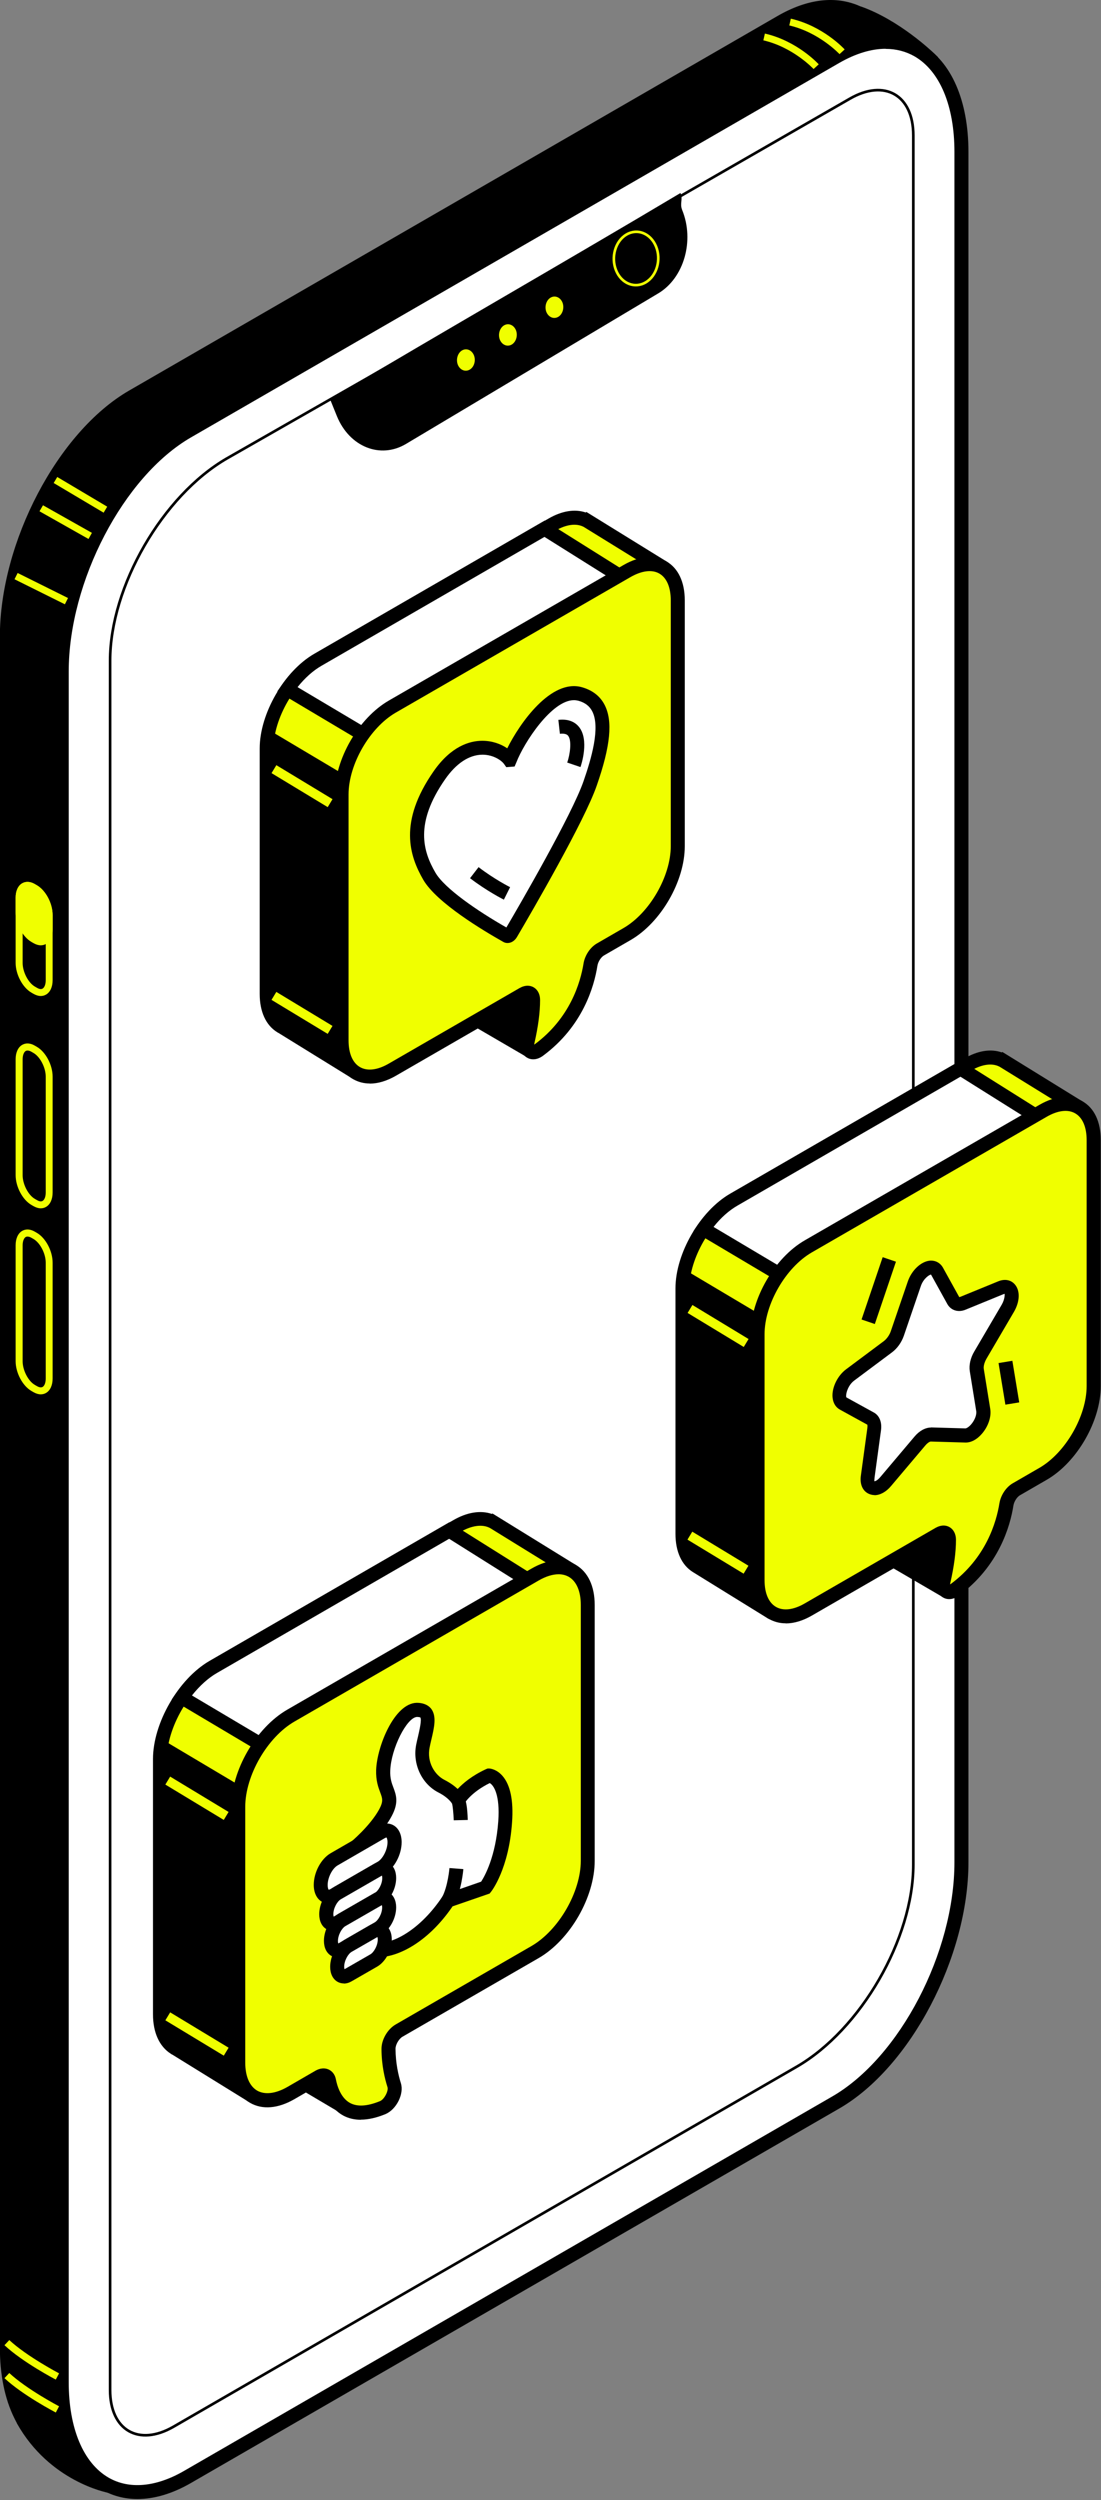 <svg width="330" height="749" viewBox="0 0 330 749" fill="none" xmlns="http://www.w3.org/2000/svg">
<rect x="0" y="0" width="330" height="749" fill="#808080" stroke="none"/>
<g clip-path="url(#clip0_1235_1168)">
<path d="M6.194 723.588C3.569 718.241 2.061 711.385 2.061 703.185V190.733C2.061 163.015 18.921 130.802 39.719 118.796L234.045 6.576C242.836 1.492 250.905 0.901 257.302 3.919C268.488 7.823 278.395 17.434 278.395 17.434L271.309 28.259H271.276C271.506 30.424 271.703 32.655 271.703 35.049V547.468C271.703 575.187 254.842 607.399 234.045 619.405L39.686 731.625L32.961 744.812C32.961 744.812 16.297 741.695 6.915 725.064C6.85 724.966 6.817 724.9 6.784 724.802C6.587 724.441 6.423 724.08 6.227 723.687C6.227 723.654 6.194 723.621 6.161 723.555L6.194 723.588Z" fill="black"/>
<path d="M34.143 747.141L41.294 733.101L235.095 621.21C256.417 608.908 273.803 575.81 273.803 547.468V35.049C273.803 33.081 273.704 31.08 273.475 28.85L281.151 17.139L279.904 15.925C279.478 15.531 269.538 5.986 258.057 1.951L257.828 1.885C250.545 -1.395 241.984 -0.378 233.028 4.805L38.669 117.025C17.347 129.359 -0.038 162.424 -0.038 190.766V703.152C-0.038 711.418 1.405 718.602 4.292 724.441L4.521 724.9C4.685 725.196 4.817 725.491 4.981 725.786L5.112 726.081C14.854 743.369 31.879 746.715 32.601 746.846L34.143 747.141ZM268.915 25.569L269.21 28.522C269.473 30.949 269.604 33.016 269.604 35.082V547.468C269.604 574.465 253.17 605.923 232.996 617.601L38.112 730.116L31.879 742.352C27.746 741.138 15.937 736.742 8.753 724.015L8.622 723.752C8.491 723.523 8.392 723.293 8.261 723.031L8.097 722.735L6.162 723.555L8.031 722.637C5.44 717.356 4.095 710.795 4.095 703.152V190.733C4.095 163.736 20.529 132.278 40.703 120.6L235.095 8.413C242.968 3.854 250.348 2.968 256.417 5.855L257.5 6.379L257.631 6.281C265.602 9.365 272.851 15.302 275.705 17.795L270.391 25.897L268.915 25.569Z" fill="black"/>
<path d="M56.154 742.089L250.513 629.87C271.31 617.864 288.171 585.651 288.171 557.932V45.514C288.171 17.795 271.31 5.034 250.513 17.04L56.154 129.26C35.357 141.266 18.496 173.479 18.496 201.197V713.616C18.496 741.335 35.357 754.095 56.154 742.089Z" fill="white"/>
<path d="M41.195 748.683C46.247 748.683 51.692 747.075 57.203 743.893L251.562 631.674C272.884 619.373 290.27 586.274 290.27 557.932V45.514C290.27 30.162 285.152 18.418 276.197 13.268C268.685 8.938 259.205 9.627 249.463 15.269L55.104 127.489C33.782 139.79 16.396 172.888 16.396 201.23V713.616C16.396 728.968 21.513 740.711 30.468 745.862C33.716 747.731 37.324 748.683 41.195 748.683ZM265.471 14.646C268.587 14.646 271.506 15.4 274.098 16.877C281.708 21.272 286.071 31.703 286.071 45.514V557.932C286.071 584.962 269.669 616.387 249.463 628.065L55.104 740.285C46.739 745.107 38.735 745.829 32.568 742.286C24.958 737.89 20.595 727.459 20.595 713.649V201.198C20.595 174.201 37.029 142.742 57.203 131.064L251.562 18.845C256.417 16.056 261.141 14.613 265.471 14.613V14.646Z" fill="black"/>
<path d="M176.481 74.546L254.717 29.573C265.181 23.537 273.743 28.491 273.743 40.562V558.623C273.743 580.831 257.997 608.057 238.774 619.177L52.026 727.001C41.562 733.037 33 728.084 33 716.012V197.919C33 175.711 48.746 148.485 67.968 137.364L136.593 98.165C137.511 97.64 138.659 98.296 138.659 99.378" fill="white"/>
<path d="M176.481 74.546L254.717 29.573C265.181 23.537 273.743 28.491 273.743 40.562V558.623C273.743 580.83 257.997 608.057 238.774 619.177L52.026 727.001C41.562 733.037 33 728.084 33 716.012V197.919C33 175.711 48.746 148.485 67.968 137.364L136.593 98.165C137.511 97.64 138.659 98.296 138.659 99.378" stroke="black" stroke-width="0.794" stroke-miterlimit="10"/>
<path d="M26.532 161.473L27.549 159.636L12.886 151.37L11.836 153.174L26.532 161.473Z" fill="#F0FF00"/>
<path d="M251.627 16.22L253.169 14.81C252.907 14.515 246.641 7.79 237.03 5.592L236.571 7.626C245.526 9.693 251.562 16.155 251.627 16.22Z" fill="#F0FF00"/>
<path d="M243.854 20.682L245.395 19.271C245.133 18.976 238.867 12.251 229.256 10.053L228.797 12.087C237.752 14.154 243.788 20.616 243.854 20.682Z" fill="#F0FF00"/>
<path d="M5.285 171.659L20.384 179.161L19.45 181.041L4.351 173.539L5.285 171.659Z" fill="#F0FF00"/>
<path d="M16.724 712.894L17.708 711.025C17.708 711.025 8.064 705.973 2.783 701.052L1.339 702.594C6.817 707.712 16.33 712.698 16.724 712.894Z" fill="#F0FF00"/>
<path d="M16.724 722.768L17.708 720.898C17.708 720.898 8.064 715.847 2.783 710.926L1.339 712.468C6.817 717.585 16.33 722.539 16.724 722.768Z" fill="#F0FF00"/>
<path d="M12.197 417.731C12.755 417.731 13.313 417.6 13.805 417.305C15.051 416.583 15.773 415.009 15.773 413.008V378.269C15.773 374.792 13.706 370.888 11.049 369.347L10.426 368.986C9.081 368.199 7.736 368.133 6.654 368.756C5.407 369.478 4.685 371.052 4.685 373.053V407.792C4.685 411.269 6.752 415.173 9.409 416.715L10.032 417.075C10.787 417.502 11.508 417.731 12.23 417.731H12.197ZM8.261 370.462C8.655 370.462 9.081 370.626 9.409 370.823L10.032 371.184C12.033 372.332 13.706 375.579 13.706 378.269V413.008C13.706 414.221 13.345 415.14 12.788 415.501C12.263 415.796 11.574 415.566 11.082 415.271L10.459 414.91C8.458 413.762 6.785 410.515 6.785 407.825V373.086C6.785 371.873 7.146 370.954 7.703 370.593C7.867 370.495 8.064 370.462 8.261 370.462Z" fill="#F0FF00"/>
<path d="M12.197 361.999C12.755 361.999 13.313 361.868 13.805 361.572C15.051 360.851 15.773 359.276 15.773 357.275V322.537C15.773 319.059 13.706 315.156 11.049 313.614L10.426 313.253C9.081 312.466 7.736 312.4 6.654 313.024C5.407 313.745 4.685 315.32 4.685 317.321V352.059C4.685 355.537 6.752 359.44 9.409 360.982L10.032 361.343C10.787 361.769 11.508 361.999 12.23 361.999H12.197ZM8.261 314.729C8.655 314.729 9.081 314.893 9.409 315.09L10.032 315.451C12.033 316.599 13.706 319.847 13.706 322.537V357.275C13.706 358.489 13.345 359.407 12.788 359.768C12.23 360.096 11.574 359.834 11.082 359.539L10.459 359.178C8.458 358.03 6.785 354.782 6.785 352.092V317.354C6.785 316.14 7.146 315.222 7.703 314.861C7.867 314.762 8.064 314.729 8.261 314.729Z" fill="#F0FF00"/>
<path d="M12.197 298.393C12.755 298.393 13.313 298.262 13.805 297.967C15.051 297.245 15.773 295.671 15.773 293.67V274.119C15.773 270.642 13.706 266.738 11.049 265.197L10.426 264.836C9.081 264.048 7.736 263.983 6.654 264.606C5.407 265.328 4.685 266.902 4.685 268.903V288.454C4.685 291.931 6.752 295.835 9.409 297.376L10.032 297.737C10.787 298.164 11.508 298.393 12.23 298.393H12.197ZM8.261 266.312C8.655 266.312 9.081 266.476 9.409 266.673L10.032 267.034C12.033 268.182 13.706 271.429 13.706 274.119V293.67C13.706 294.883 13.345 295.802 12.788 296.163C12.263 296.491 11.574 296.228 11.082 295.933L10.459 295.572C8.458 294.424 6.785 291.177 6.785 288.487V268.936C6.785 267.722 7.146 266.804 7.703 266.443C7.867 266.345 8.064 266.312 8.261 266.312Z" fill="#F0FF00"/>
<path d="M9.934 281.27L10.557 281.631C12.886 282.976 14.756 281.533 14.756 278.449V274.119C14.756 271.036 12.886 267.46 10.557 266.115L9.934 265.754C7.605 264.409 5.735 265.853 5.735 268.936V273.266C5.735 276.35 7.605 279.925 9.934 281.27Z" fill="#F0FF00"/>
<path d="M12.197 283.206C12.755 283.206 13.313 283.074 13.805 282.779C15.051 282.057 15.773 280.483 15.773 278.482V274.152C15.773 270.675 13.706 266.771 11.049 265.229L10.426 264.869C9.081 264.081 7.736 264.016 6.654 264.639C5.407 265.361 4.685 266.935 4.685 268.936V273.266C4.685 276.743 6.752 280.647 9.409 282.189L10.032 282.549C10.787 282.976 11.508 283.206 12.23 283.206H12.197ZM8.261 266.345C8.655 266.345 9.081 266.509 9.409 266.706L10.032 267.066C12.033 268.214 13.706 271.462 13.706 274.152V278.482C13.706 279.696 13.345 280.614 12.788 280.975C12.263 281.27 11.574 281.041 11.082 280.745L10.459 280.384C8.458 279.236 6.785 275.989 6.785 273.299V268.969C6.785 267.755 7.146 266.837 7.703 266.476C7.867 266.377 8.064 266.345 8.261 266.345Z" fill="#F0FF00"/>
<path d="M17.159 142.897L32.135 151.793L31.063 153.598L16.087 144.702L17.159 142.897Z" fill="#F0FF00"/>
<path d="M95.157 197.688L165.389 157.143C169.391 154.814 173.032 154.551 175.755 155.896L198.684 170.035C198.782 170.1 198.848 170.231 198.782 170.33C197.766 172.462 188.22 192.406 187.367 196.08C187.006 197.622 184.021 212.875 180.544 230.622C180.544 230.622 180.544 230.622 180.544 230.655V239.544C180.544 244.531 178.74 250.074 175.82 254.929C175.82 254.929 175.82 254.962 175.82 254.995C172.212 273.496 169.161 289.307 169.096 289.733C169.096 289.733 169.096 289.733 169.096 289.766L158.697 314.336C158.697 314.336 158.467 314.533 158.336 314.467L134.554 300.591C134.554 300.591 134.39 300.394 134.455 300.296L136.227 295.277C136.227 295.277 136.227 295.277 136.227 295.244C136.686 292.85 137.047 290.16 137.211 287.503L106.901 321.224C106.901 321.224 106.671 321.323 106.573 321.257L84.431 307.578C84.431 307.578 84.201 307.447 84.103 307.381C81.478 305.741 79.871 302.395 79.871 297.705V224.16C79.871 214.45 86.76 202.51 95.19 197.622L95.157 197.688Z" fill="#F0FF00"/>
<path d="M106.704 323.455C107.36 323.455 107.984 323.193 108.443 322.668L134.357 293.834C134.292 294.162 134.226 294.49 134.193 294.818L132.488 299.673C132.127 300.755 132.553 301.936 133.537 302.494L158.14 316.829L159.255 316.566C159.878 316.37 160.403 315.877 160.666 315.254L171.228 290.16L177.887 255.815C181.004 250.468 182.742 244.727 182.742 239.61V230.884C186.777 210.087 189.204 197.917 189.5 196.572C190.09 194.014 195.929 181.319 200.751 171.248C201.276 170.199 200.882 168.886 199.865 168.263L175.755 153.37L175.558 153.535C172.311 152.419 168.407 153.042 164.438 155.339L94.206 195.883C85.185 201.099 77.838 213.794 77.838 224.225V297.77C77.838 303.051 79.674 307.119 83.053 309.218C83.217 309.317 83.349 309.415 83.513 309.481L105.556 323.094C105.95 323.324 106.376 323.455 106.803 323.455H106.704ZM139.606 281.729L106.343 318.731L85.513 305.872L84.136 307.48L85.284 305.708C83.119 304.331 81.971 301.542 81.971 297.77V224.225C81.971 215.303 88.499 203.986 96.24 199.525L166.472 158.98C169.686 157.11 172.672 156.716 174.837 157.799L174.968 157.865L196.224 170.986C192.714 178.334 186.154 192.373 185.366 195.654C184.94 197.392 181.43 215.467 178.543 230.294V230.753L178.51 239.643C178.51 244.038 176.903 249.254 174.082 253.978L173.787 254.7L167.095 289.274L157.582 311.744L136.916 299.706L138.261 295.802C138.786 293.079 139.147 290.291 139.278 287.765L139.606 281.828V281.729Z" fill="black"/>
<path d="M95.222 197.688L163.19 158.389L196.289 179.154L123.663 217.665L108.868 219.994L86.07 206.446C88.629 202.772 91.778 199.623 95.189 197.622L95.222 197.688Z" fill="white"/>
<path d="M108.475 222.224L124.679 219.535L200.488 179.318L163.256 155.962L94.205 195.884C90.63 197.95 87.251 201.198 84.397 205.298L83.118 207.135L108.475 222.224ZM123.039 215.664L109.328 217.829L89.186 205.856C91.384 203.1 93.812 200.935 96.305 199.492L163.19 160.85L192.156 179.023L123.039 215.664Z" fill="black"/>
<path d="M103.194 232.131C103.194 232.131 131.634 238.856 133.471 239.544C134.98 240.102 162.863 262.572 172.375 273.102C170.506 282.812 169.194 289.569 169.128 289.832C169.128 289.832 169.128 289.832 169.128 289.865L158.729 314.434C158.729 314.434 158.5 314.631 158.369 314.565L134.586 300.69C134.586 300.69 134.422 300.493 134.488 300.394L136.259 295.376C136.259 295.376 136.259 295.376 136.259 295.343C136.718 292.948 137.079 290.258 137.243 287.601L106.933 321.323C106.933 321.323 106.704 321.421 106.605 321.356L84.463 307.677C84.463 307.677 84.233 307.545 84.135 307.48C81.511 305.84 79.903 302.494 79.903 297.803V224.258C79.903 222.454 80.133 220.584 80.592 218.682L103.259 232.164L103.194 232.131Z" fill="black"/>
<path d="M82.829 229.233L99.668 239.423L98.224 241.809L81.385 231.619L82.829 229.233Z" fill="#F0FF00"/>
<path d="M82.822 297.163L99.661 307.353L98.218 309.739L81.379 299.549L82.822 297.163Z" fill="#F0FF00"/>
<path d="M117.627 211.695L187.99 171.084C196.387 166.23 203.178 170.166 203.178 179.843V253.519C203.178 263.196 196.387 274.972 187.99 279.827L179.986 284.452C178.543 285.272 177.296 287.175 177.001 288.979C176.148 294.392 172.966 306.069 161.583 314.566C159.353 316.206 157.581 314.795 158.237 311.941C159.025 308.464 159.845 303.904 159.878 299.574C159.878 297.639 158.5 296.885 156.827 297.836L117.627 320.47C109.229 325.325 102.439 321.389 102.439 311.712V238.036C102.439 228.359 109.229 216.582 117.627 211.728V211.695Z" fill="#F0FF00"/>
<path d="M110.837 324.636C113.297 324.636 115.954 323.849 118.677 322.274L157.778 299.706C157.746 303.084 157.188 307.152 156.204 311.482C155.679 313.778 156.269 315.779 157.811 316.763C159.255 317.714 161.157 317.518 162.83 316.238C174.639 307.48 178.084 295.605 179.068 289.307C179.265 288.126 180.117 286.781 181.003 286.256L189.007 281.631C198.094 276.382 205.245 264.016 205.245 253.519V179.843C205.245 174.365 203.276 170.231 199.767 168.198C196.224 166.164 191.664 166.525 186.94 169.247L116.578 209.858C107.458 215.106 100.34 227.473 100.34 237.97V311.646C100.34 317.124 102.308 321.257 105.818 323.291C107.327 324.144 109 324.603 110.804 324.603L110.837 324.636ZM158.172 295.31C157.385 295.31 156.565 295.54 155.745 295.999L116.545 318.633C113.166 320.601 110.083 320.962 107.885 319.683C105.687 318.403 104.473 315.582 104.473 311.679V238.003C104.473 229.015 110.804 218.026 118.611 213.499L188.974 172.888C192.353 170.953 195.436 170.559 197.634 171.839C199.832 173.118 201.046 175.939 201.046 179.843V253.519C201.046 262.507 194.715 273.496 186.908 278.023L178.904 282.648C176.903 283.796 175.295 286.223 174.902 288.651C173.983 294.326 170.9 304.987 160.271 312.86C160.239 312.892 160.173 312.925 160.14 312.958C160.14 312.827 160.14 312.63 160.206 312.4C161.288 307.644 161.879 303.314 161.879 299.574C161.879 297.901 161.19 296.524 159.976 295.802C159.419 295.474 158.795 295.31 158.139 295.31H158.172Z" fill="black"/>
<path d="M131.7 232.295C140.556 219.567 150.561 224.521 152.759 227.67C152.759 227.67 152.792 227.67 152.825 227.637C155.023 221.929 165.028 205.429 173.884 207.922C183.168 210.547 181.396 221.7 176.87 234.722C173.196 245.285 156.696 273.594 153.186 279.597C152.825 280.221 152.267 280.549 151.874 280.352C147.642 277.99 132.585 269.231 128.682 262.54C124.155 254.732 122.383 245.646 131.667 232.295H131.7Z" fill="white"/>
<path d="M152.136 282.517C153.218 282.517 154.301 281.861 154.99 280.647C159.681 272.676 175.197 245.908 178.838 235.411C183.004 223.471 183.725 215.992 181.2 211.137C179.855 208.546 177.558 206.774 174.442 205.889C165.192 203.264 155.81 216.615 152.038 224.193C150.135 222.881 147.511 221.929 144.558 221.929C140.786 221.929 135.21 223.537 129.961 231.081C119.366 246.302 122.744 256.438 126.878 263.589C130.912 270.511 144.985 278.876 150.857 282.189C151.25 282.418 151.677 282.517 152.136 282.517ZM172.015 209.759C172.474 209.759 172.9 209.825 173.327 209.923C175.328 210.481 176.673 211.498 177.493 213.072C180.019 217.894 177.23 227.342 174.901 234.034C171.424 244.071 155.81 271.003 151.775 277.859C143.082 272.905 133.274 266.181 130.519 261.457C126.779 255.028 124.22 246.663 133.405 233.476C136.751 228.654 140.622 226.128 144.591 226.095C148.003 226.095 150.397 227.932 151.053 228.851L151.742 229.835L154.235 229.638L154.76 228.424C157.089 222.389 165.388 209.759 172.015 209.759Z" fill="black"/>
<path d="M173.983 229.802C174.278 228.982 176.64 221.667 173.557 217.796C172.605 216.615 170.801 215.27 167.357 215.664L167.816 219.83C169.62 219.633 170.112 220.223 170.276 220.42C171.457 221.896 170.834 226.095 170.014 228.457L173.983 229.802Z" fill="black"/>
<path d="M151.939 267.624C151.939 267.624 147.084 265.197 142.131 261.424L151.939 267.624Z" fill="#F0FF00"/>
<path d="M151.021 269.527L152.89 265.787C152.89 265.787 148.134 263.393 143.443 259.784L140.884 263.097C145.936 266.968 150.824 269.428 151.021 269.527Z" fill="black"/>
<path d="M63.896 499.379L136.948 457.194C141.114 454.799 144.887 454.471 147.708 455.882L171.556 470.577C171.654 470.643 171.72 470.774 171.654 470.905C170.604 473.136 160.665 493.868 159.779 497.706C159.386 499.313 156.302 515.157 152.694 533.625V533.691V542.941C152.694 548.124 150.791 553.897 147.806 558.949V559.015C144.067 578.27 140.885 594.705 140.819 595.131C140.819 595.131 140.819 595.131 140.819 595.164L107.261 606.481H104.9C104.9 606.481 104.736 606.251 104.768 606.12L106.605 600.904C106.605 600.904 106.605 600.904 106.605 600.872C107.097 598.379 107.458 595.59 107.622 592.802L76.098 627.869C76.098 627.869 75.869 627.967 75.77 627.901L52.742 613.665C52.742 613.665 52.513 613.534 52.382 613.435C49.659 611.729 47.986 608.252 47.986 603.365V526.9C47.986 516.797 55.137 504.365 63.896 499.313V499.379Z" fill="#F0FF00"/>
<path d="M75.869 630.066C76.525 630.066 77.181 629.804 77.64 629.279L104.769 599.067C104.703 599.527 104.605 600.019 104.506 600.478L102.735 605.431C102.341 606.481 102.768 607.662 103.752 608.252L104.244 608.547L107.524 608.613L107.885 608.515L142.492 596.869L142.787 595.82L149.774 559.802C153.022 554.291 154.793 548.321 154.793 543.007V533.92C159.222 511.253 161.518 499.608 161.813 498.263C162.404 495.704 168.308 482.813 173.524 471.889C174.049 470.807 173.655 469.528 172.638 468.871L147.609 453.421L147.413 453.552C144.034 452.404 139.999 453.028 135.866 455.422L62.813 497.607C53.464 503.02 45.854 516.206 45.854 526.999V603.463C45.854 608.908 47.757 613.107 51.234 615.305C51.365 615.403 51.529 615.502 51.693 615.567L74.622 629.738C75.016 629.968 75.442 630.099 75.869 630.099V630.066ZM109.984 586.996L75.508 625.343L53.431 611.696C51.234 610.319 50.02 607.366 50.02 603.397V526.933C50.02 517.617 56.843 505.808 64.913 501.15L137.965 458.965C141.344 457.029 144.46 456.57 146.757 457.718L146.888 457.784L169.063 471.463C166.242 477.367 158.599 493.572 157.746 497.181C157.418 498.591 155.154 510.039 150.66 533.199V533.592L150.627 542.908C150.627 547.501 148.954 552.946 146.035 557.834L145.74 558.588L138.949 593.556L107.655 604.086L108.606 601.265C109.164 598.411 109.525 595.525 109.656 592.867L109.984 586.93V586.996Z" fill="black"/>
<path d="M63.962 499.378L134.652 458.538L169.096 480.156L93.583 520.208L78.198 522.636L54.514 508.563C57.171 504.725 60.452 501.445 63.994 499.411L63.962 499.378Z" fill="white"/>
<path d="M77.739 524.801L94.534 522.012L173.261 480.254L134.685 456.045L62.912 497.541C59.205 499.674 55.695 503.052 52.743 507.317L51.463 509.154L77.739 524.768V524.801ZM92.894 518.175L78.591 520.438L57.532 507.94C59.828 505.053 62.387 502.724 65.011 501.215L134.619 460.999L164.897 480.024L92.894 518.207V518.175Z" fill="black"/>
<path d="M72.228 535.2C72.228 535.2 101.817 542.187 103.719 542.908C105.294 543.499 134.292 566.855 144.166 577.811C142.165 588.111 113.003 605.989 113.003 605.989L101.882 632.92L76.821 618.093L76.099 627.901C76.099 627.901 75.902 627.901 75.771 627.934L52.743 613.698C52.743 613.698 52.513 613.566 52.382 613.468C49.66 611.762 47.987 608.285 47.987 603.397V526.933C47.987 525.063 48.249 523.128 48.675 521.16L72.228 535.167V535.2Z" fill="black"/>
<path d="M51 532.247L68.514 542.841L67.071 545.227L49.557 534.633L51 532.247Z" fill="#F0FF00"/>
<path d="M51.005 602.874L68.519 613.468L67.076 615.854L49.562 605.259L51.005 602.874Z" fill="#F0FF00"/>
<path d="M160.403 471.725L87.219 513.976C78.493 519.027 71.441 531.263 71.441 541.334V617.962C71.441 628.032 78.526 632.1 87.219 627.081L95.551 622.259C97.06 621.406 98.339 621.865 98.634 623.407C99.52 628 102.8 636.364 114.675 631.477C116.971 630.525 118.841 626.917 118.152 624.752C117.332 622.095 116.479 618.323 116.446 613.829C116.446 611.828 117.89 609.367 119.628 608.351L160.37 584.831C169.096 579.779 176.148 567.543 176.148 557.473V480.845C176.148 470.774 169.063 466.706 160.37 471.725H160.403Z" fill="#F0FF00"/>
<path d="M108.18 635.02C110.378 635.02 112.838 634.462 115.495 633.38C118.808 632.002 121.17 627.311 120.153 624.096C119.431 621.8 118.579 618.159 118.546 613.796C118.546 612.549 119.563 610.778 120.678 610.155L161.42 586.635C170.867 581.19 178.248 568.364 178.248 557.473V480.845C178.248 475.203 176.247 470.938 172.573 468.806C168.931 466.674 164.208 467.1 159.32 469.921L86.136 512.172C76.689 517.617 69.308 530.443 69.308 541.334V617.962C69.308 623.604 71.309 627.901 74.983 630.001C78.657 632.1 83.348 631.707 88.236 628.885L96.568 624.063C97.289 627.475 98.962 631.674 102.899 633.806C104.44 634.626 106.179 635.052 108.114 635.052L108.18 635.02ZM167.423 471.627C168.571 471.627 169.588 471.889 170.506 472.414C172.802 473.759 174.082 476.744 174.082 480.812V557.44C174.082 566.822 167.455 578.27 159.32 582.994L118.579 606.514C116.151 607.924 114.347 611.041 114.347 613.796C114.347 618.684 115.331 622.751 116.151 625.31C116.479 626.36 115.233 628.918 113.888 629.476C110.115 631.018 107.13 631.215 104.932 630.034C102.144 628.525 101.062 624.949 100.668 622.915C100.406 621.538 99.618 620.521 98.503 619.996C97.289 619.438 95.846 619.602 94.501 620.389L86.169 625.212C82.626 627.245 79.412 627.639 77.083 626.327C74.786 624.982 73.507 621.997 73.507 617.929V541.301C73.507 531.919 80.133 520.438 88.268 515.747L161.452 473.497C163.617 472.25 165.651 471.627 167.455 471.627H167.423Z" fill="black"/>
<path d="M146.561 531.952C146.561 531.952 152.334 532.28 151.383 545.762C150.431 559.244 145.478 565.51 145.478 565.51L134.292 569.38C134.292 569.38 134.063 569.741 133.669 570.332C126.616 580.468 116.907 585.88 109.821 583.912L105.557 582.731L106.377 553.668C106.377 553.668 112.609 548.55 115.562 543.039C118.514 537.529 114.61 536.905 114.84 530.377C115.07 523.85 119.892 512.336 124.976 512.27C130.028 512.204 127.797 517.847 126.747 523.095C125.698 528.344 128.388 533.166 132.291 535.134C136.195 537.102 137.244 539.333 137.244 539.333C137.244 539.333 139.475 535.2 146.561 531.919V531.952Z" fill="white"/>
<path d="M112.871 586.405C120.284 586.405 128.911 580.829 135.374 571.513C135.472 571.381 135.57 571.25 135.636 571.119L146.756 567.281L147.15 566.789C147.38 566.527 152.53 559.868 153.481 545.893C153.94 539.398 152.956 534.708 150.594 532.018C148.856 530.049 147.019 529.853 146.691 529.82H146.166L145.674 530.017C141.409 531.985 138.752 534.281 137.178 535.954C136.259 535.101 135.013 534.15 133.209 533.231C130.322 531.755 127.862 527.95 128.78 523.456C128.944 522.669 129.108 521.881 129.305 521.094C130.158 517.486 130.945 514.074 129.174 511.844C128.223 510.696 126.681 510.138 124.942 510.138C118.185 510.236 113.002 523.226 112.739 530.246C112.641 533.428 113.363 535.396 113.953 536.971C114.642 538.808 114.937 539.628 113.691 541.99C110.968 547.041 105.063 551.929 105.031 551.962L104.276 552.552L103.358 584.208L109.229 585.848C110.378 586.176 111.591 586.34 112.838 586.34L112.871 586.405ZM144.165 563.738L132.946 567.642L132.553 568.232C132.553 568.232 132.323 568.56 131.962 569.118C125.5 578.369 116.643 583.617 110.41 581.878L107.721 581.124L108.475 554.652C110.279 553.077 114.937 548.747 117.43 544.024C119.562 540.022 118.742 537.758 117.922 535.56C117.397 534.183 116.873 532.772 116.971 530.443C117.201 523.882 121.957 514.402 125.041 514.37C125.664 514.402 125.926 514.501 125.959 514.501C126.484 515.157 125.697 518.404 125.303 520.176C125.106 520.996 124.909 521.816 124.745 522.669C123.597 528.442 126.386 534.445 131.404 537.004C134.488 538.578 135.439 540.251 135.439 540.284L137.276 543.728L139.146 540.35C139.146 540.35 141.081 537.004 146.789 534.183C147.97 534.839 149.905 537.66 149.348 545.598C148.593 556.194 145.28 562.098 144.198 563.738H144.165Z" fill="black"/>
<path d="M136.161 570.365C138.359 566.297 138.851 560.196 138.884 559.966L134.718 559.638C134.718 559.638 134.259 565.116 132.487 568.429L136.194 570.397L136.161 570.365Z" fill="black"/>
<path d="M135.997 545.336L140.196 545.237C140.097 541.531 139.704 539.169 138.982 538.152L135.538 540.547C135.669 540.94 135.931 543.236 135.997 545.336Z" fill="black"/>
<path d="M100.144 567.708L114.282 559.54C116.513 558.26 118.284 554.816 118.284 551.864C118.284 548.911 116.48 547.534 114.282 548.813L100.144 556.981C97.913 558.26 96.142 561.705 96.142 564.657C96.142 567.609 97.946 568.987 100.144 567.708Z" fill="white"/>
<path d="M98.536 570.299C99.388 570.299 100.307 570.037 101.193 569.545L115.331 561.377C118.218 559.704 120.383 555.636 120.383 551.896C120.383 549.567 119.497 547.73 117.955 546.845C116.577 546.057 114.839 546.123 113.231 547.042L99.093 555.209C96.207 556.882 94.042 560.95 94.042 564.69C94.042 567.019 94.927 568.856 96.469 569.741C97.092 570.102 97.814 570.299 98.536 570.299ZM115.856 550.486C115.856 550.486 116.151 550.912 116.151 551.896C116.151 554.094 114.773 556.85 113.199 557.768L99.061 565.936C98.733 566.133 98.536 566.133 98.503 566.133C98.47 566.1 98.208 565.707 98.208 564.722C98.208 562.525 99.585 559.769 101.193 558.851L115.331 550.683C115.626 550.519 115.823 550.486 115.889 550.486H115.856Z" fill="black"/>
<path d="M101.095 576.007L113.331 568.954C115.168 567.904 116.644 565.083 116.644 562.623C116.644 560.196 115.168 559.08 113.331 560.13L101.095 567.183C99.258 568.232 97.782 571.053 97.782 573.514C97.782 575.941 99.258 577.056 101.095 576.007Z" fill="white"/>
<path d="M99.782 578.5C100.569 578.5 101.357 578.27 102.144 577.811L114.379 570.758C116.872 569.315 118.742 565.838 118.742 562.623C118.742 560.556 117.955 558.949 116.544 558.129C115.298 557.407 113.723 557.473 112.28 558.293L100.044 565.346C97.551 566.789 95.682 570.266 95.682 573.481C95.682 575.548 96.469 577.155 97.879 577.975C98.47 578.303 99.093 578.467 99.782 578.467V578.5ZM114.478 561.901C114.478 561.901 114.576 562.262 114.576 562.623C114.576 564.46 113.395 566.527 112.313 567.117L100.077 574.17C100.077 574.17 100.012 574.17 100.012 574.203C99.979 574.071 99.913 573.809 99.913 573.481C99.913 571.644 101.094 569.577 102.177 568.987L114.412 561.934C114.412 561.934 114.478 561.934 114.478 561.901Z" fill="black"/>
<path d="M102.506 584.011L113.331 577.745C115.168 576.696 116.644 573.875 116.644 571.414C116.644 568.987 115.168 567.872 113.331 568.921L102.506 575.187C100.669 576.236 99.193 579.057 99.193 581.518C99.193 583.945 100.669 585.06 102.506 584.011Z" fill="white"/>
<path d="M101.192 586.504C101.98 586.504 102.767 586.274 103.554 585.815L114.379 579.549C116.872 578.106 118.742 574.629 118.742 571.414C118.742 569.38 117.955 567.74 116.544 566.92C115.298 566.199 113.723 566.264 112.28 567.084L101.455 573.317C98.962 574.76 97.092 578.237 97.092 581.452C97.092 583.519 97.879 585.126 99.29 585.946C99.88 586.274 100.504 586.438 101.192 586.438V586.504ZM114.445 570.725C114.445 570.725 114.543 571.119 114.543 571.447C114.543 573.284 113.362 575.351 112.28 575.941L101.455 582.207C101.455 582.207 101.389 582.207 101.389 582.239C101.356 582.108 101.291 581.878 101.291 581.518C101.291 579.681 102.472 577.614 103.554 577.024L114.379 570.791C114.379 570.791 114.445 570.791 114.445 570.758V570.725Z" fill="black"/>
<path d="M104.375 591.752L112.018 587.357C113.855 586.307 115.332 583.486 115.332 581.026C115.332 578.598 113.855 577.483 112.018 578.533L104.375 582.961C102.538 584.011 101.062 586.832 101.062 589.292C101.062 591.72 102.538 592.835 104.375 591.785V591.752Z" fill="white"/>
<path d="M103.063 594.245C103.85 594.245 104.637 594.016 105.424 593.556L113.068 589.161C115.561 587.717 117.43 584.24 117.43 581.026C117.43 578.959 116.643 577.352 115.233 576.532C113.986 575.81 112.412 575.876 110.968 576.696L103.325 581.091C100.832 582.535 98.962 586.012 98.962 589.226C98.962 591.293 99.749 592.9 101.16 593.72C101.751 594.048 102.374 594.212 103.063 594.212V594.245ZM113.133 580.304C113.133 580.304 113.232 580.698 113.232 581.026C113.232 582.863 112.051 584.929 110.968 585.52L103.325 589.915C103.325 589.915 103.259 589.915 103.259 589.948C103.227 589.817 103.161 589.554 103.161 589.226C103.161 587.389 104.342 585.323 105.424 584.732L113.068 580.337C113.068 580.337 113.133 580.337 113.133 580.304Z" fill="black"/>
<path d="M219.875 359.407L290.107 318.863C294.109 316.534 297.75 316.271 300.473 317.616L323.402 331.754C323.5 331.82 323.566 331.951 323.5 332.049C322.484 334.182 312.938 354.126 312.085 357.8C311.724 359.342 308.739 374.595 305.262 392.342C305.262 392.342 305.262 392.342 305.262 392.375V401.264C305.262 406.25 303.458 411.794 300.538 416.649C300.538 416.649 300.538 416.682 300.538 416.714C296.93 435.215 293.879 451.027 293.814 451.453C293.814 451.453 293.814 451.453 293.814 451.486L283.415 476.055C283.415 476.055 283.185 476.252 283.054 476.187L259.272 462.311C259.272 462.311 259.108 462.114 259.173 462.016L260.945 456.997C260.945 456.997 260.945 456.997 260.945 456.964C261.404 454.569 261.765 451.879 261.929 449.222L231.619 482.944C231.619 482.944 231.389 483.043 231.291 482.977L209.149 469.298C209.149 469.298 208.919 469.167 208.821 469.101C206.196 467.461 204.589 464.115 204.589 459.424V385.879C204.589 376.17 211.478 364.229 219.908 359.342L219.875 359.407Z" fill="#F0FF00"/>
<path d="M231.389 485.175C232.046 485.175 232.669 484.912 233.128 484.42L259.043 455.586C258.977 455.947 258.911 456.308 258.846 456.669L257.14 461.425C256.779 462.475 257.206 463.656 258.157 464.246L282.759 478.581L283.875 478.286C284.498 478.056 285.023 477.597 285.285 476.974L295.848 451.912L302.507 417.534C305.623 412.188 307.362 406.447 307.362 401.362V392.604C312.577 365.902 313.889 359.243 314.119 358.325C314.775 355.471 321.795 340.513 325.403 333.001C325.928 331.918 325.535 330.639 324.518 330.016L300.44 315.156L300.243 315.287C296.963 314.139 293.059 314.762 289.057 317.091L218.826 357.636C209.805 362.852 202.457 375.546 202.457 385.978V459.522C202.457 464.804 204.294 468.871 207.673 470.971L230.176 484.879C230.569 485.109 230.996 485.24 231.422 485.24L231.389 485.175ZM264.291 443.449L231.029 480.451L210.199 467.592L208.854 469.232L209.871 467.395C207.771 466.083 206.623 463.262 206.623 459.49V385.945C206.623 377.023 213.151 365.705 220.892 361.244L291.124 320.699C294.339 318.83 297.324 318.436 299.489 319.519L299.62 319.584L320.877 332.705C318.154 338.446 310.839 353.896 310.019 357.373C309.691 358.751 307.394 370.396 303.196 392.014V392.473L303.163 401.362C303.163 405.758 301.555 410.974 298.734 415.697L298.472 416.419L291.78 450.994L282.267 473.431L261.601 461.392L262.946 457.489C263.471 454.799 263.832 452.011 263.963 449.452L264.291 443.515V443.449Z" fill="black"/>
<path d="M219.941 359.407L287.909 320.109L321.008 340.873L248.382 379.384L233.587 381.713L210.789 368.166C213.348 364.492 216.497 361.343 219.908 359.342L219.941 359.407Z" fill="white"/>
<path d="M233.16 383.944L249.365 381.254L325.206 341.07L287.974 317.682L218.923 357.603C215.348 359.67 211.969 362.917 209.115 367.018L207.836 368.855L233.193 383.911L233.16 383.944ZM247.724 377.383L234.013 379.548L213.872 367.575C216.037 364.82 218.497 362.655 220.99 361.211L287.876 322.569L316.841 340.742L247.724 377.383Z" fill="black"/>
<path d="M227.879 393.851C227.879 393.851 256.319 400.575 258.156 401.264C259.665 401.822 287.548 424.292 297.061 434.822C295.191 444.532 293.879 451.289 293.813 451.551C293.813 451.551 293.813 451.551 293.813 451.584L283.415 476.154C283.415 476.154 283.185 476.351 283.054 476.285L259.272 462.409C259.272 462.409 259.108 462.213 259.173 462.114L260.944 457.095C260.944 457.095 260.944 457.095 260.944 457.062C261.404 454.668 261.765 451.978 261.929 449.321L231.618 483.043C231.618 483.043 231.389 483.141 231.29 483.075L209.148 469.396C209.148 469.396 208.919 469.265 208.82 469.2C206.196 467.559 204.589 464.213 204.589 459.523V385.978C204.589 384.174 204.818 382.304 205.277 380.401L227.944 393.883L227.879 393.851Z" fill="black"/>
<path d="M207.537 390.956L224.368 401.157L222.923 403.542L206.091 393.34L207.537 390.956Z" fill="#F0FF00"/>
<path d="M207.496 458.866L224.326 469.071L222.881 471.455L206.051 461.25L207.496 458.866Z" fill="#F0FF00"/>
<path d="M242.313 373.414L312.676 332.804C321.073 327.949 327.864 331.885 327.864 341.562V415.238C327.864 424.915 321.073 436.691 312.676 441.546L304.672 446.172C303.228 446.992 301.982 448.894 301.687 450.698C300.834 456.111 297.652 467.789 286.269 476.285C284.038 477.925 282.267 476.514 282.923 473.661C283.71 470.183 284.531 465.624 284.563 461.294C284.563 459.358 283.186 458.604 281.513 459.555L242.313 482.189C233.915 487.044 227.125 483.108 227.125 473.431V399.755C227.125 390.078 233.915 378.302 242.313 373.447V373.414Z" fill="#F0FF00"/>
<path d="M235.522 486.356C237.982 486.356 240.639 485.568 243.362 483.994L282.463 461.425C282.431 465.657 281.578 470.151 280.889 473.201C280.364 475.53 280.955 477.499 282.496 478.483C283.94 479.434 285.809 479.237 287.515 477.958C299.324 469.199 302.769 457.325 303.753 451.027C303.95 449.846 304.802 448.501 305.688 447.976L313.692 443.351C322.811 438.102 329.93 425.735 329.93 415.238V341.562C329.93 336.084 327.994 331.951 324.419 329.917C320.876 327.883 316.316 328.244 311.593 330.967L241.23 371.577C232.111 376.826 224.992 389.193 224.992 399.69V473.365C224.992 478.844 226.928 482.977 230.47 485.011C231.979 485.863 233.652 486.323 235.457 486.323L235.522 486.356ZM282.857 457.03C282.07 457.03 281.25 457.259 280.43 457.718L241.23 480.353C237.851 482.321 234.768 482.682 232.57 481.402C230.372 480.123 229.158 477.302 229.158 473.398V399.722C229.158 390.734 235.489 379.745 243.296 375.218L313.659 334.608C317.038 332.64 320.122 332.279 322.287 333.558C324.484 334.838 325.698 337.659 325.698 341.562V415.238C325.698 424.226 319.367 435.215 311.56 439.742L303.556 444.367C301.555 445.516 299.948 447.943 299.554 450.37C298.635 456.045 295.552 466.706 284.924 474.579C284.891 474.612 284.825 474.645 284.793 474.678C284.793 474.546 284.793 474.35 284.858 474.12C285.941 469.363 286.531 465.033 286.531 461.294C286.531 459.621 285.842 458.243 284.628 457.522C284.071 457.193 283.448 457.03 282.792 457.03H282.857Z" fill="black"/>
<path d="M274.066 384.633L268.981 399.493C268.424 401.067 267.374 402.576 266.16 403.462L254.777 411.958C251.727 414.221 250.513 419.273 252.711 420.487L260.944 425.014C261.83 425.506 262.224 426.687 262.027 428.196L260.092 442.432C259.567 446.237 262.781 447.09 265.504 443.843L275.706 431.771C276.788 430.492 278.101 429.737 279.183 429.77L289.385 430.065C292.108 430.131 295.322 425.604 294.797 422.389L292.862 410.416C292.665 409.137 293.059 407.497 293.944 405.988L302.178 391.948C304.376 388.176 303.162 384.535 300.111 385.814L288.729 390.472C287.515 390.964 286.465 390.702 285.908 389.75L280.823 380.762C279.445 378.368 275.509 380.631 274.131 384.633H274.066Z" fill="white"/>
<path d="M262.092 447.943C263.765 447.943 265.57 446.992 267.079 445.188L277.28 433.116C278.1 432.132 278.822 431.804 279.084 431.869L289.286 432.165C290.992 432.23 292.763 431.312 294.272 429.573C296.208 427.375 297.192 424.423 296.798 422.061L294.863 410.088C294.764 409.498 294.928 408.35 295.683 407.037L303.917 392.998C305.688 389.947 305.819 386.667 304.179 384.797C302.998 383.419 301.161 383.091 299.258 383.846L287.876 388.504C287.679 388.569 287.548 388.602 287.515 388.602L282.594 379.712C281.774 378.302 280.331 377.547 278.691 377.679C276.034 377.941 273.246 380.565 272.097 383.911L267.013 398.771C266.619 399.952 265.799 401.1 264.946 401.756L253.564 410.252C251.038 412.155 249.332 415.632 249.529 418.519C249.66 420.224 250.415 421.569 251.727 422.291L259.96 426.818C259.96 426.818 260.059 427.179 259.96 427.9L258.025 442.104C257.664 444.696 258.583 446.729 260.452 447.549C260.977 447.779 261.568 447.91 262.125 447.91L262.092 447.943ZM279.052 427.671C277.346 427.671 275.542 428.655 274.066 430.426L263.864 442.498C262.945 443.58 262.256 443.81 262.06 443.744C262.06 443.744 262.06 443.383 262.125 442.695L264.061 428.491C264.389 426.096 263.601 424.095 261.928 423.177L253.695 418.65C253.367 418.158 253.924 415.205 255.991 413.631L267.374 405.135C268.948 403.954 270.228 402.15 270.917 400.149L276.001 385.289C276.788 382.96 278.658 381.812 279.052 381.845L283.972 390.734C285.055 392.604 287.22 393.26 289.385 392.374L300.767 387.716C300.997 387.618 301.128 387.618 301.128 387.618C301.128 387.782 301.227 389.16 300.243 390.866L292.009 404.905C290.861 406.841 290.402 408.973 290.664 410.744L292.599 422.717C292.796 423.833 292.14 425.538 291.025 426.785C290.27 427.638 289.549 427.966 289.319 427.933L279.15 427.638C279.15 427.638 279.052 427.638 279.019 427.638L279.052 427.671Z" fill="black"/>
<path d="M264.564 376.638L268.54 377.986L262.209 396.657L258.233 395.308L264.564 376.638Z" fill="black"/>
<path d="M303.434 407.676L305.488 420.137L301.345 420.819L299.291 408.358L303.434 407.676Z" fill="black"/>
<path d="M121.678 133.002C151.922 114.96 167.045 105.939 197.289 87.897C204.998 83.305 208.213 72.119 204.473 62.934C203.653 60.867 204.787 59.85 203.967 57.817C169.458 78.384 133.421 98.952 98.912 119.552C99.732 121.619 100.159 122.636 100.979 124.67C104.718 133.854 113.969 137.594 121.678 133.002Z" fill="black"/>
<path d="M184.66 81.008C186.267 84.945 190.236 86.552 193.549 84.584C196.863 82.616 198.24 77.794 196.633 73.857C195.026 69.921 191.056 68.314 187.743 70.282C184.43 72.25 183.052 77.072 184.66 81.008Z" stroke="#F0FF00" stroke-width="0.794" stroke-miterlimit="10"/>
<path d="M165.01 89.177C163.698 89.964 163.14 91.899 163.763 93.474C164.419 95.048 165.994 95.704 167.339 94.917C168.651 94.13 169.209 92.194 168.585 90.62C167.929 89.045 166.355 88.389 165.01 89.177Z" fill="#F0FF00"/>
<path d="M151.069 97.476C149.757 98.263 149.199 100.198 149.822 101.773C150.478 103.347 152.053 104.004 153.398 103.216C154.71 102.429 155.268 100.494 154.644 98.919C153.988 97.344 152.414 96.688 151.069 97.476Z" fill="#F0FF00"/>
<path d="M138.472 104.988C137.16 105.775 136.603 107.71 137.226 109.285C137.882 110.86 139.456 111.516 140.801 110.728C142.146 109.941 142.671 108.006 142.048 106.431C141.392 104.857 139.817 104.2 138.472 104.988Z" fill="#F0FF00"/>
</g>
<defs>
<clipPath id="clip0_1235_1168">
<rect width="330" height="748.7" fill="white" transform="matrix(-1 0 0 1 330 0)"/>
</clipPath>
</defs>
</svg>
